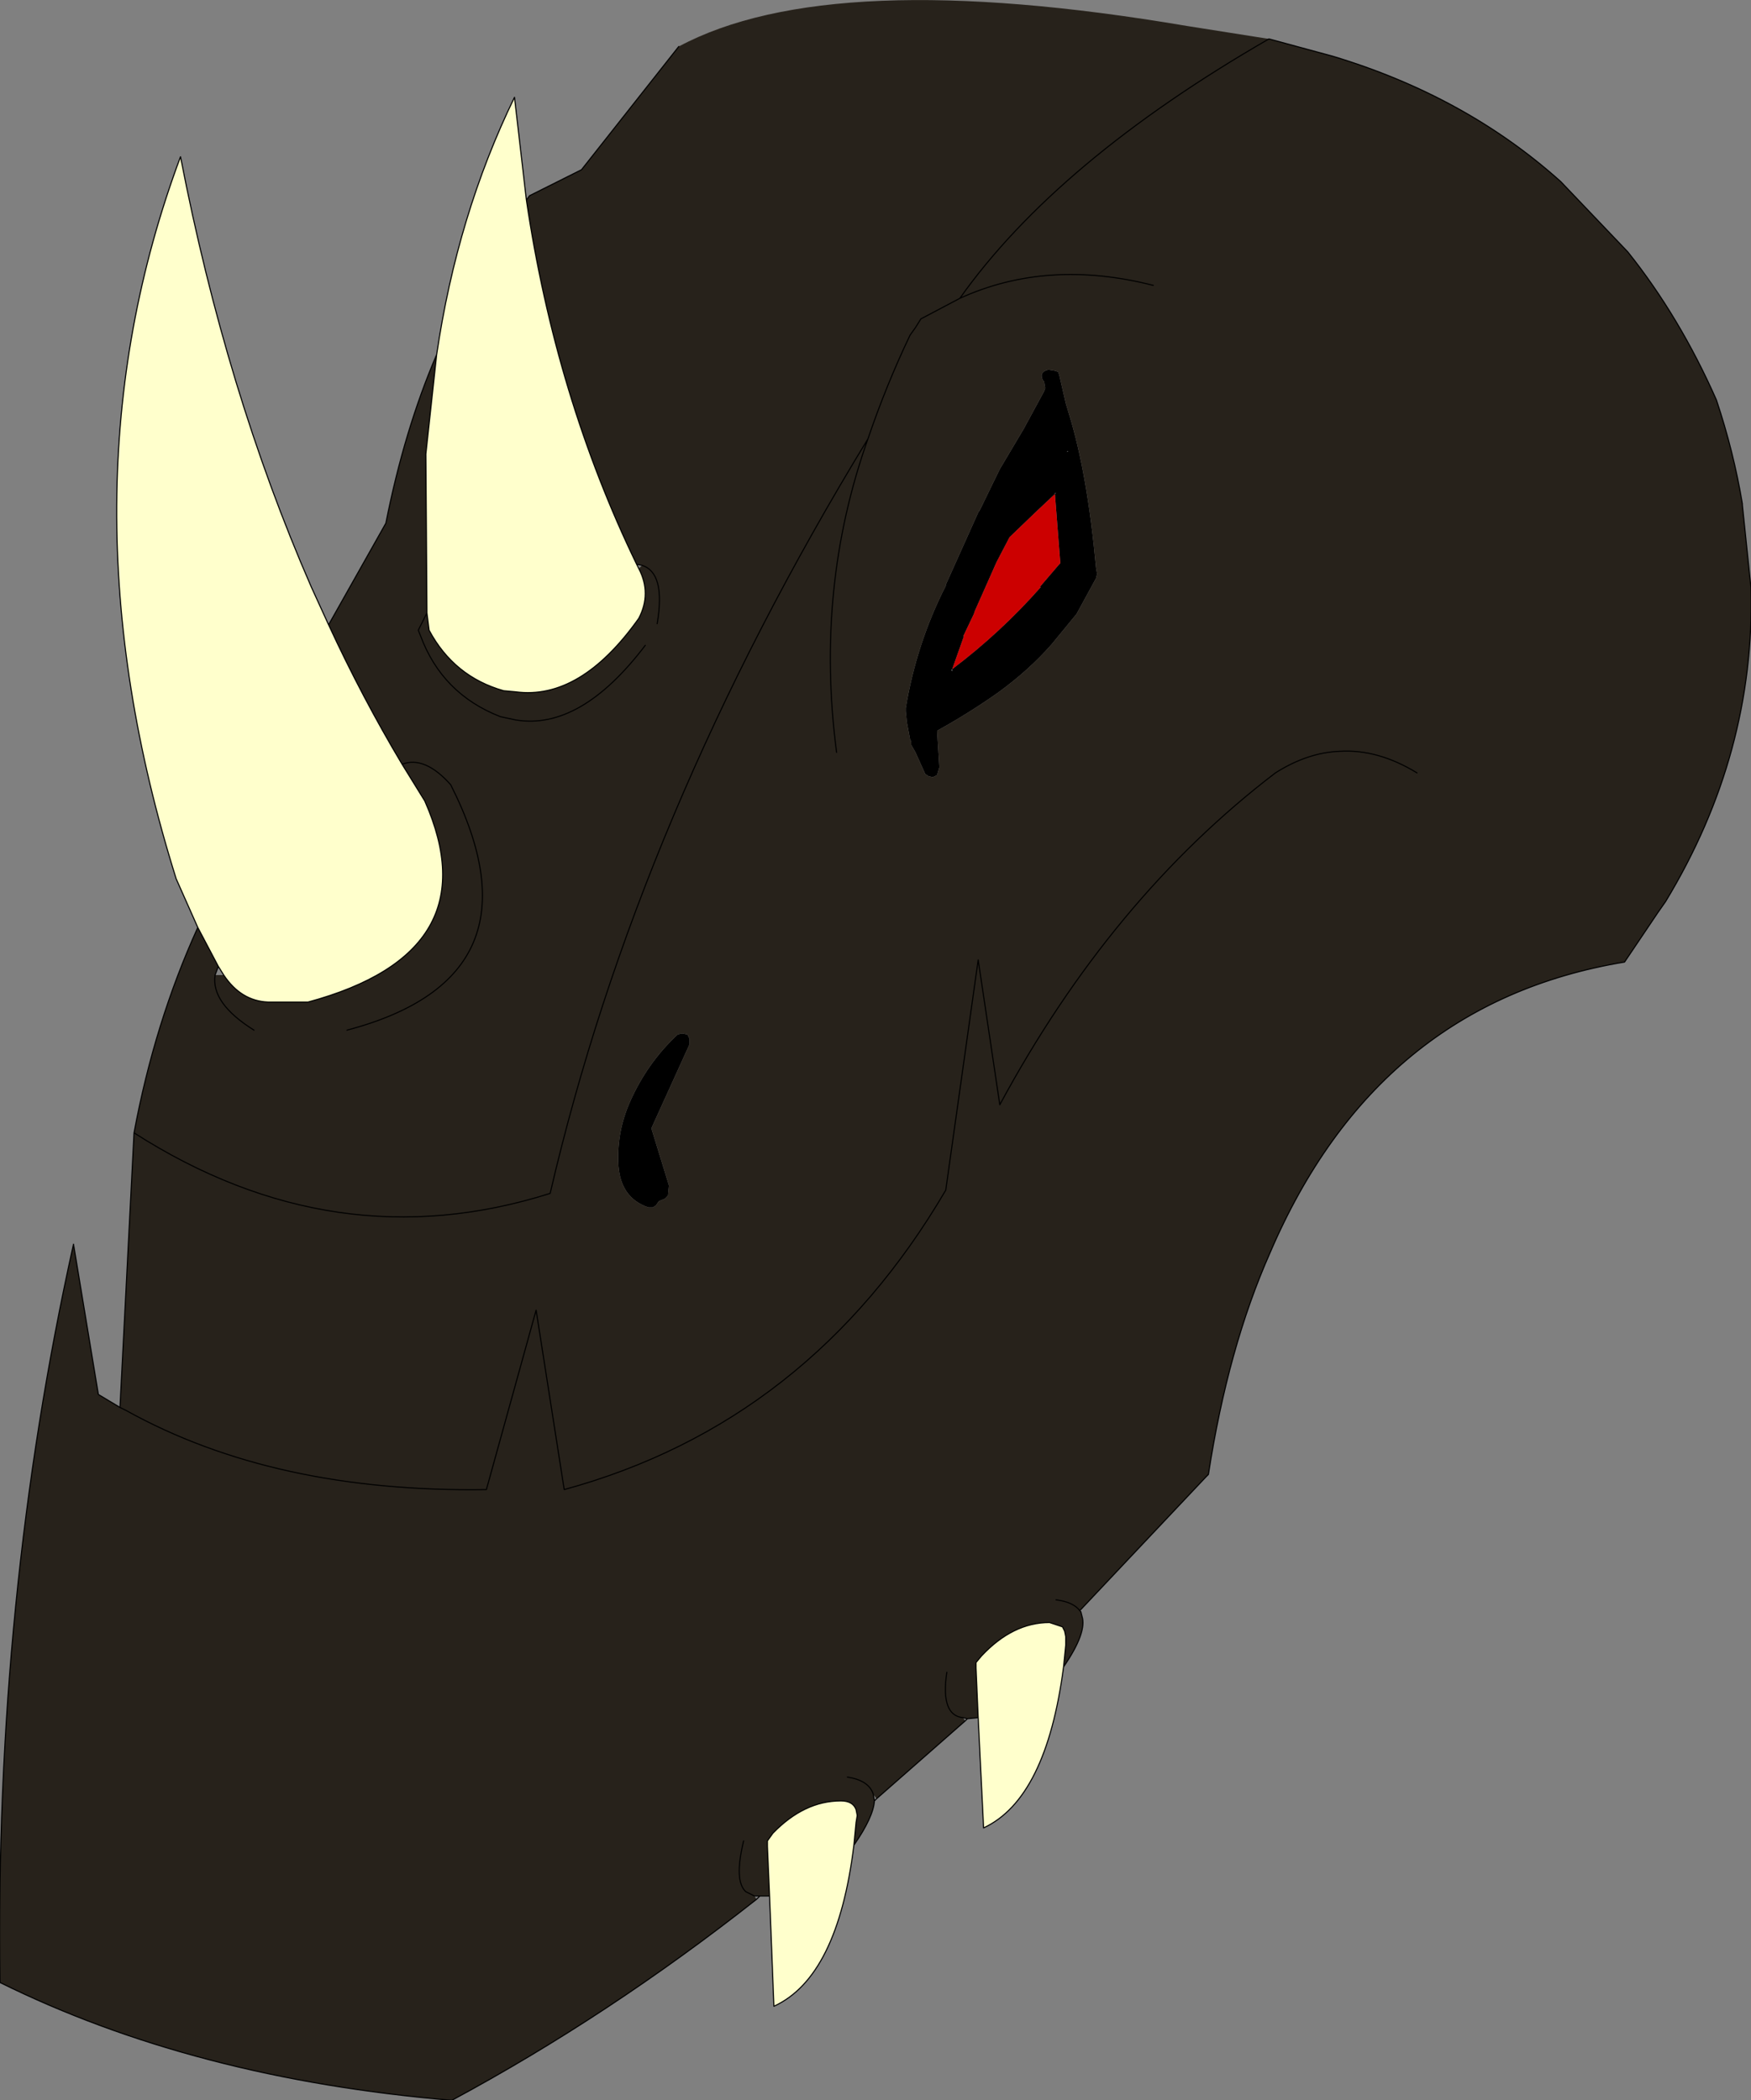 <?xml version="1.0" encoding="UTF-8" standalone="no"?>
<svg xmlns:xlink="http://www.w3.org/1999/xlink" height="97.15px" width="81.0px" xmlns="http://www.w3.org/2000/svg">
  <rect width="100%" height="100%" fill="#808080" stroke="none"/>
  <g transform="matrix(1.0, 0.0, 0.0, 1.0, 40.5, 48.55)">
    <path d="M8.0 -31.45 L8.3 -31.4 8.45 -31.35 8.5 -31.2 8.8 -29.9 8.95 -29.4 Q9.8 -26.65 10.2 -22.3 L10.25 -22.0 10.2 -21.8 9.3 -20.15 8.15 -18.75 Q7.1 -17.55 5.65 -16.5 4.3 -15.55 2.85 -14.75 L2.95 -13.1 2.95 -13.05 2.85 -12.7 2.65 -12.6 2.45 -12.65 2.3 -12.75 1.85 -13.75 1.65 -14.1 1.65 -14.25 1.6 -14.35 1.45 -15.15 1.4 -15.65 1.4 -15.8 Q1.9 -18.8 3.25 -21.45 L3.25 -21.5 4.8 -24.95 4.8 -24.9 5.75 -26.85 6.85 -28.7 7.8 -30.45 7.85 -30.6 7.8 -30.9 7.75 -30.95 Q7.55 -31.35 8.0 -31.45 M8.3 -25.7 L8.35 -25.75 8.3 -25.75 8.3 -25.7 7.45 -24.9 6.2 -23.7 5.6 -22.55 4.6 -20.3 4.55 -20.15 4.05 -19.1 4.1 -19.15 3.55 -17.6 Q5.8 -19.3 7.65 -21.4 L7.6 -21.4 8.5 -22.45 8.55 -22.5 8.3 -25.7 M3.55 -17.6 L3.5 -17.55 3.55 -17.5 3.55 -17.6 M8.9 -27.7 L8.85 -27.65 8.9 -27.65 8.9 -27.7 M-8.95 -0.75 L-8.7 -0.7 -8.6 -0.5 -8.6 -0.25 -10.35 3.6 -10.35 3.7 -9.55 6.3 -9.55 6.25 -9.6 6.75 -9.75 6.9 -10.0 7.0 -10.05 7.05 -10.15 7.2 -10.3 7.3 -10.5 7.3 Q-11.85 6.85 -11.9 5.2 -11.95 3.75 -11.35 2.4 -10.55 0.6 -9.15 -0.7 L-8.95 -0.75" fill="#000000" fill-rule="evenodd" stroke="none"/>
    <path d="M18.2 -46.75 L21.15 -45.95 Q27.3 -44.1 31.7 -40.15 L34.8 -36.9 Q37.2 -33.9 38.9 -30.05 39.7 -27.65 40.1 -25.25 L40.1 -25.2 40.5 -21.35 Q40.7 -13.7 36.55 -6.85 L36.2 -6.35 34.65 -4.05 Q23.2 -2.15 18.25 9.4 16.3 13.8 15.4 19.65 L15.3 19.75 9.45 25.95 9.5 26.0 9.55 26.2 Q9.8 26.95 8.7 28.55 L8.8 27.55 8.8 27.15 8.75 26.9 8.65 26.7 8.05 26.5 Q6.35 26.5 4.9 28.05 L4.65 28.35 4.65 28.6 4.75 30.9 4.25 30.95 4.05 30.9 4.15 31.05 0.05 34.65 -0.1 34.45 -0.05 34.75 Q-0.1 35.5 -1.0 36.8 L-0.9 35.75 -0.85 35.45 -0.85 35.4 -0.9 35.15 Q-1.05 34.75 -1.6 34.75 -3.3 34.75 -4.75 36.25 L-5.0 36.6 -5.0 36.85 -4.9 39.15 -5.35 39.15 -5.6 39.15 -5.5 39.3 Q-12.35 44.7 -19.6 48.6 -31.5 47.6 -40.5 43.15 -40.75 25.4 -37.1 9.0 L-35.95 15.95 -34.95 16.55 -34.3 3.85 Q-33.35 -1.25 -31.35 -5.65 L-30.4 -3.85 -30.55 -3.45 -30.15 -3.45 Q-29.35 -2.25 -28.1 -2.2 L-26.25 -2.2 Q-17.75 -4.5 -20.85 -11.5 L-21.9 -13.2 Q-23.75 -16.3 -25.3 -19.65 L-22.65 -24.35 Q-21.8 -28.65 -20.3 -32.15 L-20.8 -27.55 -20.75 -20.2 -21.15 -19.4 -21.05 -19.15 Q-20.05 -16.45 -17.35 -15.4 L-16.65 -15.25 Q-13.65 -14.75 -10.65 -18.7 -13.65 -14.75 -16.65 -15.25 L-17.35 -15.4 Q-20.05 -16.45 -21.05 -19.15 L-21.15 -19.4 -20.75 -20.2 -20.7 -19.8 -20.65 -19.4 Q-19.5 -17.25 -17.2 -16.6 L-16.65 -16.55 Q-13.65 -16.15 -10.95 -19.95 -10.35 -21.1 -10.95 -22.25 L-10.8 -22.4 -11.05 -22.45 Q-14.8 -30.2 -16.15 -39.3 L-16.0 -39.5 -13.6 -40.7 -9.1 -46.4 Q-2.1 -50.15 14.4 -47.35 L18.2 -46.75 Q8.4 -41.1 3.9 -34.75 7.95 -36.6 12.85 -35.35 7.95 -36.6 3.9 -34.75 8.4 -41.1 18.2 -46.75 M8.0 -31.45 Q7.55 -31.35 7.75 -30.95 L7.8 -30.9 7.85 -30.6 7.8 -30.45 6.85 -28.7 5.75 -26.85 4.8 -24.9 4.8 -24.95 3.25 -21.5 3.25 -21.45 Q1.9 -18.8 1.4 -15.8 L1.4 -15.65 1.45 -15.15 1.6 -14.35 1.65 -14.25 1.65 -14.1 1.85 -13.75 2.3 -12.75 2.45 -12.65 2.65 -12.6 2.85 -12.7 2.95 -13.05 2.95 -13.1 2.85 -14.75 Q4.3 -15.55 5.65 -16.5 7.1 -17.55 8.15 -18.75 L9.3 -20.15 10.2 -21.8 10.25 -22.0 10.2 -22.3 Q9.8 -26.65 8.95 -29.4 L8.8 -29.9 8.5 -31.2 8.45 -31.35 8.3 -31.4 8.0 -31.45 M3.9 -34.75 L2.1 -33.8 1.85 -33.4 1.6 -33.05 Q0.5 -30.75 -0.35 -28.25 -11.0 -10.8 -15.05 6.65 -25.0 9.8 -34.3 3.85 -25.0 9.8 -15.05 6.65 -11.0 -10.8 -0.35 -28.25 0.5 -30.75 1.6 -33.05 L1.85 -33.4 2.1 -33.8 3.9 -34.75 M25.05 -12.8 Q23.25 -13.9 21.5 -13.8 20.0 -13.75 18.5 -12.8 10.9 -7.0 5.75 2.55 L4.75 -4.15 3.25 6.5 Q-3.05 17.25 -14.4 20.35 L-15.7 12.05 -18.0 20.35 Q-27.8 20.5 -34.65 16.7 L-34.95 16.55 -34.65 16.7 Q-27.8 20.5 -18.0 20.35 L-15.7 12.05 -14.4 20.35 Q-3.05 17.25 3.25 6.5 L4.75 -4.15 5.75 2.55 Q10.9 -7.0 18.5 -12.8 20.0 -13.75 21.5 -13.8 23.25 -13.9 25.05 -12.8 M4.05 30.9 Q3.0 30.8 3.3 28.8 3.0 30.8 4.05 30.9 M8.35 25.45 Q9.15 25.55 9.45 25.95 9.15 25.55 8.35 25.45 M-24.45 -0.9 Q-15.15 -3.35 -19.65 -12.25 -20.85 -13.6 -21.9 -13.2 -20.85 -13.6 -19.65 -12.25 -15.15 -3.35 -24.45 -0.9 M-28.75 -0.9 Q-30.75 -2.15 -30.55 -3.45 -30.75 -2.15 -28.75 -0.9 M-8.95 -0.75 L-9.15 -0.7 Q-10.55 0.6 -11.35 2.4 -11.95 3.75 -11.9 5.2 -11.85 6.85 -10.5 7.3 L-10.3 7.3 -10.15 7.2 -10.05 7.05 -10.0 7.0 -9.75 6.9 -9.6 6.75 -9.55 6.25 -9.55 6.3 -10.35 3.7 -10.35 3.6 -8.6 -0.25 -8.6 -0.5 -8.7 -0.7 -8.95 -0.75 M-0.35 -28.25 Q-2.8 -21.35 -1.8 -13.75 -2.8 -21.35 -0.35 -28.25 M-10.1 -19.7 Q-9.7 -22.05 -10.8 -22.4 -9.7 -22.05 -10.1 -19.7 M-1.3 33.65 Q-0.3 33.8 -0.1 34.45 -0.3 33.8 -1.3 33.65 M-6.1 36.6 Q-6.55 38.45 -6.0 38.95 L-5.6 39.15 -6.0 38.95 Q-6.55 38.45 -6.1 36.6" fill="#27221b" fill-rule="evenodd" stroke="none"/>
    <path d="M8.7 28.55 Q7.9 34.65 5.0 36.0 L4.75 30.9 4.65 28.6 4.65 28.35 4.9 28.05 Q6.35 26.5 8.05 26.5 L8.65 26.7 8.75 26.9 8.8 27.15 8.8 27.55 8.7 28.55 M-1.0 36.8 Q-1.75 42.9 -4.7 44.25 L-4.9 39.15 -5.0 36.85 -5.0 36.6 -4.75 36.25 Q-3.3 34.75 -1.6 34.75 -1.05 34.75 -0.9 35.15 L-0.85 35.4 -0.85 35.45 -0.9 35.75 -1.0 36.8 M-31.35 -5.65 L-32.35 -7.9 Q-37.95 -25.75 -32.15 -41.3 -30.05 -30.45 -26.1 -21.4 L-25.3 -19.65 Q-23.75 -16.3 -21.9 -13.2 L-20.85 -11.5 Q-17.75 -4.5 -26.25 -2.2 L-28.1 -2.2 Q-29.35 -2.25 -30.15 -3.45 L-30.4 -3.85 -31.35 -5.65 M-20.3 -32.15 Q-19.35 -38.6 -16.7 -44.05 L-16.15 -39.3 Q-14.8 -30.2 -11.05 -22.45 L-10.95 -22.25 Q-10.35 -21.1 -10.95 -19.95 -13.65 -16.15 -16.65 -16.55 L-17.2 -16.6 Q-19.5 -17.25 -20.65 -19.4 L-20.7 -19.8 -20.75 -20.2 -20.8 -27.55 -20.3 -32.15" fill="#ffffcc" fill-rule="evenodd" stroke="none"/>
    <path d="M8.3 -25.7 L8.55 -22.5 8.5 -22.45 7.6 -21.4 7.65 -21.4 Q5.8 -19.3 3.55 -17.6 L4.1 -19.15 4.05 -19.1 4.55 -20.15 4.6 -20.3 5.6 -22.55 6.2 -23.7 7.45 -24.9 8.3 -25.7" fill="#cc0000" fill-rule="evenodd" stroke="none"/>
    <path d="M18.2 -46.75 L21.15 -45.95 Q27.3 -44.1 31.7 -40.15 L34.8 -36.9 Q37.2 -33.9 38.9 -30.05 39.7 -27.65 40.1 -25.25 L40.1 -25.2 40.5 -21.35 Q40.7 -13.7 36.55 -6.85 L36.2 -6.35 34.65 -4.05 Q23.2 -2.15 18.25 9.4 16.3 13.8 15.4 19.65 L15.3 19.75 9.45 25.95 9.5 26.0 9.55 26.2 Q9.8 26.95 8.7 28.55 7.9 34.65 5.0 36.0 L4.75 30.9 4.25 30.95 4.15 31.05 0.05 34.65 -0.05 34.75 Q-0.1 35.5 -1.0 36.8 -1.75 42.9 -4.7 44.25 L-4.9 39.15 -5.35 39.15 -5.5 39.3 Q-12.35 44.7 -19.6 48.6 -31.5 47.6 -40.5 43.15 -40.75 25.4 -37.1 9.0 L-35.95 15.95 -34.95 16.55 -34.3 3.85 Q-33.35 -1.25 -31.35 -5.65 L-32.35 -7.9 Q-37.95 -25.75 -32.15 -41.3 -30.05 -30.45 -26.1 -21.4 L-25.3 -19.65 -22.65 -24.35 Q-21.8 -28.65 -20.3 -32.15 -19.35 -38.6 -16.7 -44.05 L-16.15 -39.3 -16.0 -39.5 -13.6 -40.7 -9.1 -46.4 M18.2 -46.75 Q8.4 -41.1 3.9 -34.75 7.95 -36.6 12.85 -35.35 M-34.3 3.85 Q-25.0 9.8 -15.05 6.65 -11.0 -10.8 -0.35 -28.25 0.5 -30.75 1.6 -33.05 L1.85 -33.4 2.1 -33.8 3.9 -34.75 M-34.95 16.55 L-34.65 16.7 Q-27.8 20.5 -18.0 20.35 L-15.7 12.05 -14.4 20.35 Q-3.05 17.25 3.25 6.5 L4.75 -4.15 5.75 2.55 Q10.9 -7.0 18.5 -12.8 20.0 -13.75 21.5 -13.8 23.25 -13.9 25.05 -12.8 M8.7 28.55 L8.8 27.55 8.8 27.15 8.75 26.9 8.65 26.7 8.05 26.5 Q6.35 26.5 4.9 28.05 L4.65 28.35 4.65 28.6 4.75 30.9 M9.45 25.95 Q9.15 25.55 8.35 25.45 M3.3 28.8 Q3.0 30.8 4.05 30.9 L4.25 30.95 M-20.75 -20.2 L-20.8 -27.55 -20.3 -32.15 M-20.75 -20.2 L-21.15 -19.4 -21.05 -19.15 Q-20.05 -16.45 -17.35 -15.4 L-16.65 -15.25 Q-13.65 -14.75 -10.65 -18.7 M-10.95 -22.25 Q-10.35 -21.1 -10.95 -19.95 -13.65 -16.15 -16.65 -16.55 L-17.2 -16.6 Q-19.5 -17.25 -20.65 -19.4 L-20.7 -19.8 -20.75 -20.2 M-25.3 -19.65 Q-23.75 -16.3 -21.9 -13.2 -20.85 -13.6 -19.65 -12.25 -15.15 -3.35 -24.45 -0.9 M-30.4 -3.85 L-31.35 -5.65 M-30.4 -3.85 L-30.55 -3.45 Q-30.75 -2.15 -28.75 -0.9 M-30.15 -3.45 L-30.4 -3.85 M-21.9 -13.2 L-20.85 -11.5 Q-17.75 -4.5 -26.25 -2.2 L-28.1 -2.2 Q-29.35 -2.25 -30.15 -3.45 M-11.05 -22.45 L-10.95 -22.25 M-10.8 -22.4 L-11.05 -22.45 Q-14.8 -30.2 -16.15 -39.3 M-10.8 -22.4 Q-9.7 -22.05 -10.1 -19.7 M-1.8 -13.75 Q-2.8 -21.35 -0.35 -28.25 M-4.9 39.15 L-5.0 36.85 -5.0 36.6 -4.75 36.25 Q-3.3 34.75 -1.6 34.75 -1.05 34.75 -0.9 35.15 L-0.85 35.4 -0.85 35.45 -0.9 35.75 -1.0 36.8 M-0.05 34.75 L-0.1 34.45 Q-0.3 33.8 -1.3 33.65 M-5.35 39.15 L-5.6 39.15 -6.0 38.95 Q-6.55 38.45 -6.1 36.6" fill="none" stroke="#000000" stroke-linecap="round" stroke-linejoin="round" stroke-width="0.05"/>
  </g>
</svg>
